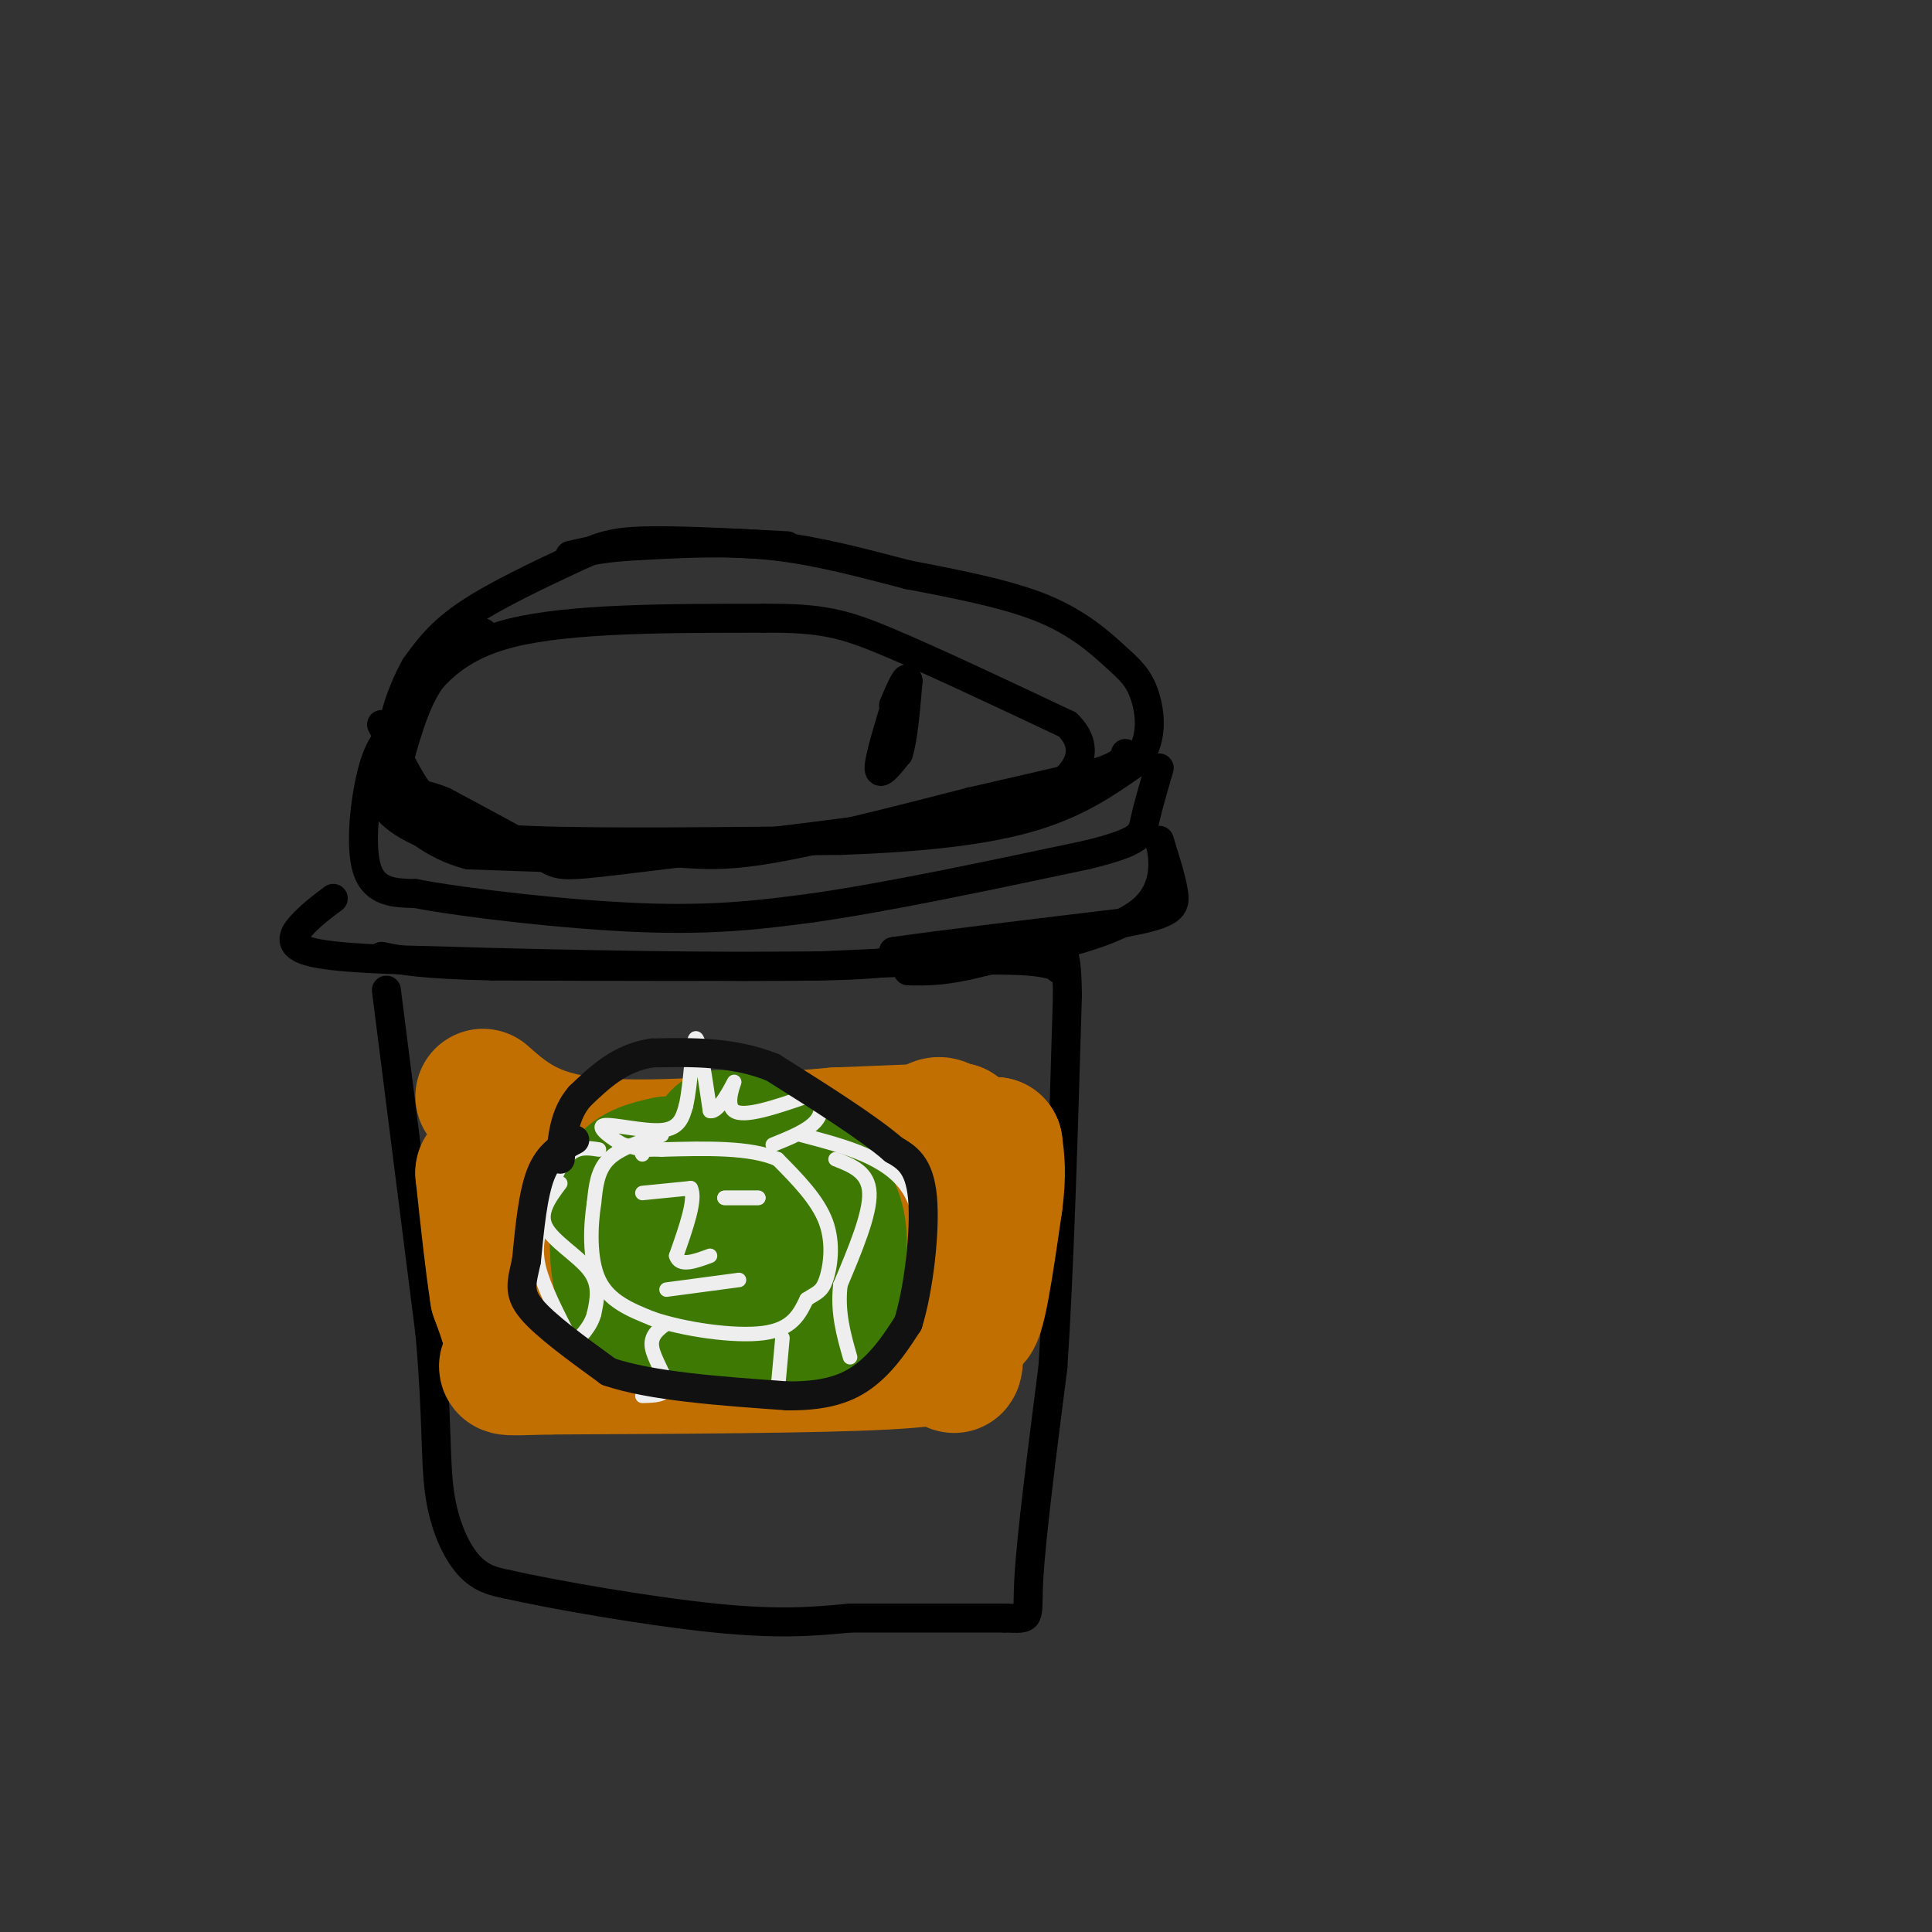 <svg viewBox='0 0 400 400' version='1.1' xmlns='http://www.w3.org/2000/svg' xmlns:xlink='http://www.w3.org/1999/xlink'><rect x="0" y="0" width="400" height="400" fill="#333333" stroke="none"/><g fill='none' stroke='rgb(0,0,0)' stroke-width='6' stroke-linecap='round' stroke-linejoin='round'><path d='M163,113c-11.542,-0.613 -23.083,-1.226 -30,-1c-6.917,0.226 -9.208,1.292 -15,4c-5.792,2.708 -15.083,7.060 -21,11c-5.917,3.940 -8.458,7.470 -11,11'/><path d='M86,138c-3.341,5.855 -6.195,14.992 -5,21c1.195,6.008 6.437,8.887 10,11c3.563,2.113 5.447,3.461 19,4c13.553,0.539 38.777,0.270 64,0'/><path d='M174,174c17.911,-0.622 30.689,-2.178 40,-5c9.311,-2.822 15.156,-6.911 21,-11'/><path d='M235,158c3.915,-4.525 3.204,-10.337 2,-14c-1.204,-3.663 -2.901,-5.179 -6,-8c-3.099,-2.821 -7.600,-6.949 -15,-10c-7.400,-3.051 -17.700,-5.026 -28,-7'/><path d='M188,119c-9.333,-2.422 -18.667,-4.978 -28,-6c-9.333,-1.022 -18.667,-0.511 -28,0'/><path d='M132,113c-7.000,0.333 -10.500,1.167 -14,2'/><path d='M85,146c4.417,-6.000 8.833,-12.000 21,-15c12.167,-3.000 32.083,-3.000 52,-3'/><path d='M158,128c12.222,-0.111 16.778,1.111 26,5c9.222,3.889 23.111,10.444 37,17'/><path d='M221,150c5.667,5.533 1.333,10.867 -4,14c-5.333,3.133 -11.667,4.067 -18,5'/><path d='M199,169c-14.667,2.333 -42.333,5.667 -70,9'/><path d='M129,178c-13.778,1.667 -13.222,1.333 -17,-1c-3.778,-2.333 -11.889,-6.667 -20,-11'/><path d='M92,166c-4.133,-1.800 -4.467,-0.800 -6,-3c-1.533,-2.200 -4.267,-7.600 -7,-13'/><path d='M186,144c-2.000,6.500 -4.000,13.000 -4,15c0.000,2.000 2.000,-0.500 4,-3'/><path d='M186,156c1.000,-3.000 1.500,-9.000 2,-15'/><path d='M188,141c-0.167,-1.667 -1.583,1.667 -3,5'/><path d='M82,151c-1.778,1.689 -3.556,3.378 -5,9c-1.444,5.622 -2.556,15.178 -1,20c1.556,4.822 5.778,4.911 10,5'/><path d='M86,185c10.444,1.978 31.556,4.422 47,5c15.444,0.578 25.222,-0.711 35,-2'/><path d='M168,188c15.333,-2.167 36.167,-6.583 57,-11'/><path d='M225,177c11.400,-2.778 11.400,-4.222 12,-7c0.600,-2.778 1.800,-6.889 3,-11'/><path d='M126,178c0.000,0.000 -29.000,-1.000 -29,-1'/><path d='M97,177c-7.667,-2.000 -12.333,-6.500 -17,-11'/><path d='M80,166c-1.800,-0.022 2.200,5.422 12,8c9.800,2.578 25.400,2.289 41,2'/><path d='M133,176c10.022,0.756 14.578,1.644 25,0c10.422,-1.644 26.711,-5.822 43,-10'/><path d='M201,166c11.500,-2.667 18.750,-4.333 26,-6'/><path d='M227,160c5.333,-1.667 5.667,-2.833 6,-4'/><path d='M100,131c-4.083,2.917 -8.167,5.833 -11,10c-2.833,4.167 -4.417,9.583 -6,15'/><path d='M83,156c-1.000,2.500 -0.500,1.250 0,0'/><path d='M69,186c-2.000,1.489 -4.000,2.978 -6,5c-2.000,2.022 -4.000,4.578 1,6c5.000,1.422 17.000,1.711 29,2'/><path d='M93,199c20.956,0.667 58.844,1.333 77,1c18.156,-0.333 16.578,-1.667 15,-3'/><path d='M185,197c10.500,-1.500 29.250,-3.750 48,-6'/><path d='M233,191c9.822,-1.778 10.378,-3.222 10,-6c-0.378,-2.778 -1.689,-6.889 -3,-11'/><path d='M240,174c0.333,0.911 2.667,8.689 -3,14c-5.667,5.311 -19.333,8.156 -33,11'/><path d='M204,199c-8.167,2.167 -12.083,2.083 -16,2'/><path d='M80,205c0.000,0.000 9.000,71.000 9,71'/><path d='M89,276c1.583,17.607 1.042,26.125 2,33c0.958,6.875 3.417,12.107 6,15c2.583,2.893 5.292,3.446 8,4'/><path d='M105,328c9.556,2.178 29.444,5.622 43,7c13.556,1.378 20.778,0.689 28,0'/><path d='M176,335c10.000,0.000 21.000,0.000 32,0'/><path d='M208,335c5.867,0.178 4.533,0.622 5,-8c0.467,-8.622 2.733,-26.311 5,-44'/><path d='M218,283c1.333,-20.167 2.167,-48.583 3,-77'/><path d='M221,206c-0.155,-13.202 -2.042,-7.708 -2,-6c0.042,1.708 2.012,-0.369 -6,-1c-8.012,-0.631 -26.006,0.185 -44,1'/><path d='M169,200c-18.500,0.167 -42.750,0.083 -67,0'/><path d='M102,200c-15.000,-0.333 -19.000,-1.167 -23,-2'/></g>
<g fill='none' stroke='rgb(194,111,1)' stroke-width='28' stroke-linecap='round' stroke-linejoin='round'><path d='M100,227c4.917,4.333 9.833,8.667 22,10c12.167,1.333 31.583,-0.333 51,-2'/><path d='M173,235c12.667,-0.500 18.833,-0.750 25,-1'/><path d='M198,234c4.167,7.167 2.083,25.583 0,44'/><path d='M198,278c-0.214,7.440 -0.750,4.042 -1,3c-0.250,-1.042 -0.214,0.274 -14,1c-13.786,0.726 -41.393,0.863 -69,1'/><path d='M114,283c-12.378,0.289 -8.822,0.511 -8,-2c0.822,-2.511 -1.089,-7.756 -3,-13'/><path d='M103,268c-1.000,-6.333 -2.000,-15.667 -3,-25'/><path d='M100,243c-0.212,-1.823 0.758,6.120 4,11c3.242,4.880 8.758,6.699 19,8c10.242,1.301 25.212,2.086 32,1c6.788,-1.086 5.394,-4.043 4,-7'/><path d='M159,256c-2.840,-2.928 -11.941,-6.749 -21,-8c-9.059,-1.251 -18.078,0.067 -22,1c-3.922,0.933 -2.748,1.482 -1,3c1.748,1.518 4.071,4.005 13,5c8.929,0.995 24.465,0.497 40,0'/><path d='M168,257c8.964,0.405 11.375,1.417 14,0c2.625,-1.417 5.464,-5.262 7,-9c1.536,-3.738 1.768,-7.369 2,-11'/><path d='M191,237c1.067,-2.911 2.733,-4.689 4,-4c1.267,0.689 2.133,3.844 3,7'/><path d='M198,240c1.000,6.667 2.000,19.833 3,33'/><path d='M201,273c1.333,1.500 3.167,-11.250 5,-24'/><path d='M206,249c0.833,-6.000 0.417,-9.000 0,-12'/><path d='M206,237c0.000,-1.000 0.000,2.500 0,6'/></g>
<g fill='none' stroke='rgb(62,122,3)' stroke-width='28' stroke-linecap='round' stroke-linejoin='round'><path d='M138,241c-3.667,0.833 -7.333,1.667 -9,5c-1.667,3.333 -1.333,9.167 -1,15'/><path d='M128,261c0.422,4.956 1.978,9.844 8,12c6.022,2.156 16.511,1.578 27,1'/><path d='M163,274c5.893,-0.257 7.126,-1.399 8,-3c0.874,-1.601 1.389,-3.662 2,-7c0.611,-3.338 1.317,-7.954 0,-12c-1.317,-4.046 -4.659,-7.523 -8,-11'/><path d='M165,241c-3.780,-2.244 -9.230,-2.354 -13,-2c-3.770,0.354 -5.861,1.172 -7,5c-1.139,3.828 -1.325,10.665 0,14c1.325,3.335 4.163,3.167 7,3'/><path d='M152,261c2.131,1.595 3.958,4.083 6,0c2.042,-4.083 4.298,-14.738 3,-20c-1.298,-5.262 -6.149,-5.131 -11,-5'/><path d='M150,236c-1.833,-0.833 -0.917,-0.417 0,0'/></g>
<g fill='none' stroke='rgb(238,238,238)' stroke-width='3' stroke-linecap='round' stroke-linejoin='round'><path d='M137,235c-4.333,1.333 -8.667,2.667 -11,5c-2.333,2.333 -2.667,5.667 -3,9'/><path d='M123,249c-0.733,4.600 -1.067,11.600 1,16c2.067,4.400 6.533,6.200 11,8'/><path d='M135,273c6.422,2.222 16.978,3.778 23,3c6.022,-0.778 7.511,-3.889 9,-7'/><path d='M167,269c2.179,-1.429 3.125,-1.500 4,-4c0.875,-2.500 1.679,-7.429 0,-12c-1.679,-4.571 -5.839,-8.786 -10,-13'/><path d='M161,240c-5.667,-2.500 -14.833,-2.250 -24,-2'/><path d='M137,238c-4.667,-0.167 -4.333,0.417 -4,1'/><path d='M133,247c0.000,0.000 10.000,-1.000 10,-1'/><path d='M143,246c1.167,2.167 -0.917,8.083 -3,14'/><path d='M140,260c0.667,2.333 3.833,1.167 7,0'/><path d='M150,248c0.000,0.000 7.000,0.000 7,0'/><path d='M157,248c0.000,0.000 -3.500,0.000 -7,0'/><path d='M153,265c0.000,0.000 -15.000,2.000 -15,2'/><path d='M133,238c0.000,0.000 -4.000,-1.000 -4,-1'/><path d='M129,237c-2.179,-1.179 -5.625,-3.625 -4,-4c1.625,-0.375 8.321,1.321 12,1c3.679,-0.321 4.339,-2.661 5,-5'/><path d='M142,229c1.089,-4.556 1.311,-13.444 2,-14c0.689,-0.556 1.844,7.222 3,15'/><path d='M147,230c1.774,0.571 4.708,-5.500 5,-6c0.292,-0.500 -2.060,4.571 0,6c2.060,1.429 8.530,-0.786 15,-3'/><path d='M167,227c3.178,0.422 3.622,2.978 2,5c-1.622,2.022 -5.311,3.511 -9,5'/><path d='M173,240c3.417,1.333 6.833,2.667 7,7c0.167,4.333 -2.917,11.667 -6,19'/><path d='M174,266c-0.667,5.667 0.667,10.333 2,15'/><path d='M116,245c-2.244,3.000 -4.489,6.000 -3,9c1.489,3.000 6.711,6.000 9,9c2.289,3.000 1.644,6.000 1,9'/><path d='M123,272c-0.667,2.667 -2.833,4.833 -5,7'/><path d='M138,274c-1.711,1.267 -3.422,2.533 -3,5c0.422,2.467 2.978,6.133 3,8c0.022,1.867 -2.489,1.933 -5,2'/><path d='M162,277c0.000,0.000 -1.000,11.000 -1,11'/><path d='M166,235c8.911,2.333 17.822,4.667 22,11c4.178,6.333 3.622,16.667 2,23c-1.622,6.333 -4.311,8.667 -7,11'/><path d='M183,280c-1.667,2.333 -2.333,2.667 -3,3'/><path d='M124,238c-2.435,-0.387 -4.869,-0.774 -7,2c-2.131,2.774 -3.958,8.708 -5,13c-1.042,4.292 -1.298,6.940 0,11c1.298,4.060 4.149,9.530 7,15'/></g>
<g fill='none' stroke='rgb(17,17,17)' stroke-width='6' stroke-linecap='round' stroke-linejoin='round'><path d='M119,236c-2.667,1.417 -5.333,2.833 -7,7c-1.667,4.167 -2.333,11.083 -3,18'/><path d='M109,261c-0.956,4.444 -1.844,6.556 1,10c2.844,3.444 9.422,8.222 16,13'/><path d='M126,284c8.833,3.000 22.917,4.000 37,5'/><path d='M163,289c9.178,0.111 13.622,-2.111 17,-5c3.378,-2.889 5.689,-6.444 8,-10'/><path d='M188,274c2.178,-6.889 3.622,-19.111 3,-26c-0.622,-6.889 -3.311,-8.444 -6,-10'/><path d='M185,238c-5.167,-4.500 -15.083,-10.750 -25,-17'/><path d='M160,221c-8.333,-3.333 -16.667,-3.167 -25,-3'/><path d='M135,218c-6.667,1.000 -10.833,5.000 -15,9'/><path d='M120,227c-3.167,3.667 -3.583,8.333 -4,13'/></g>
</svg>
